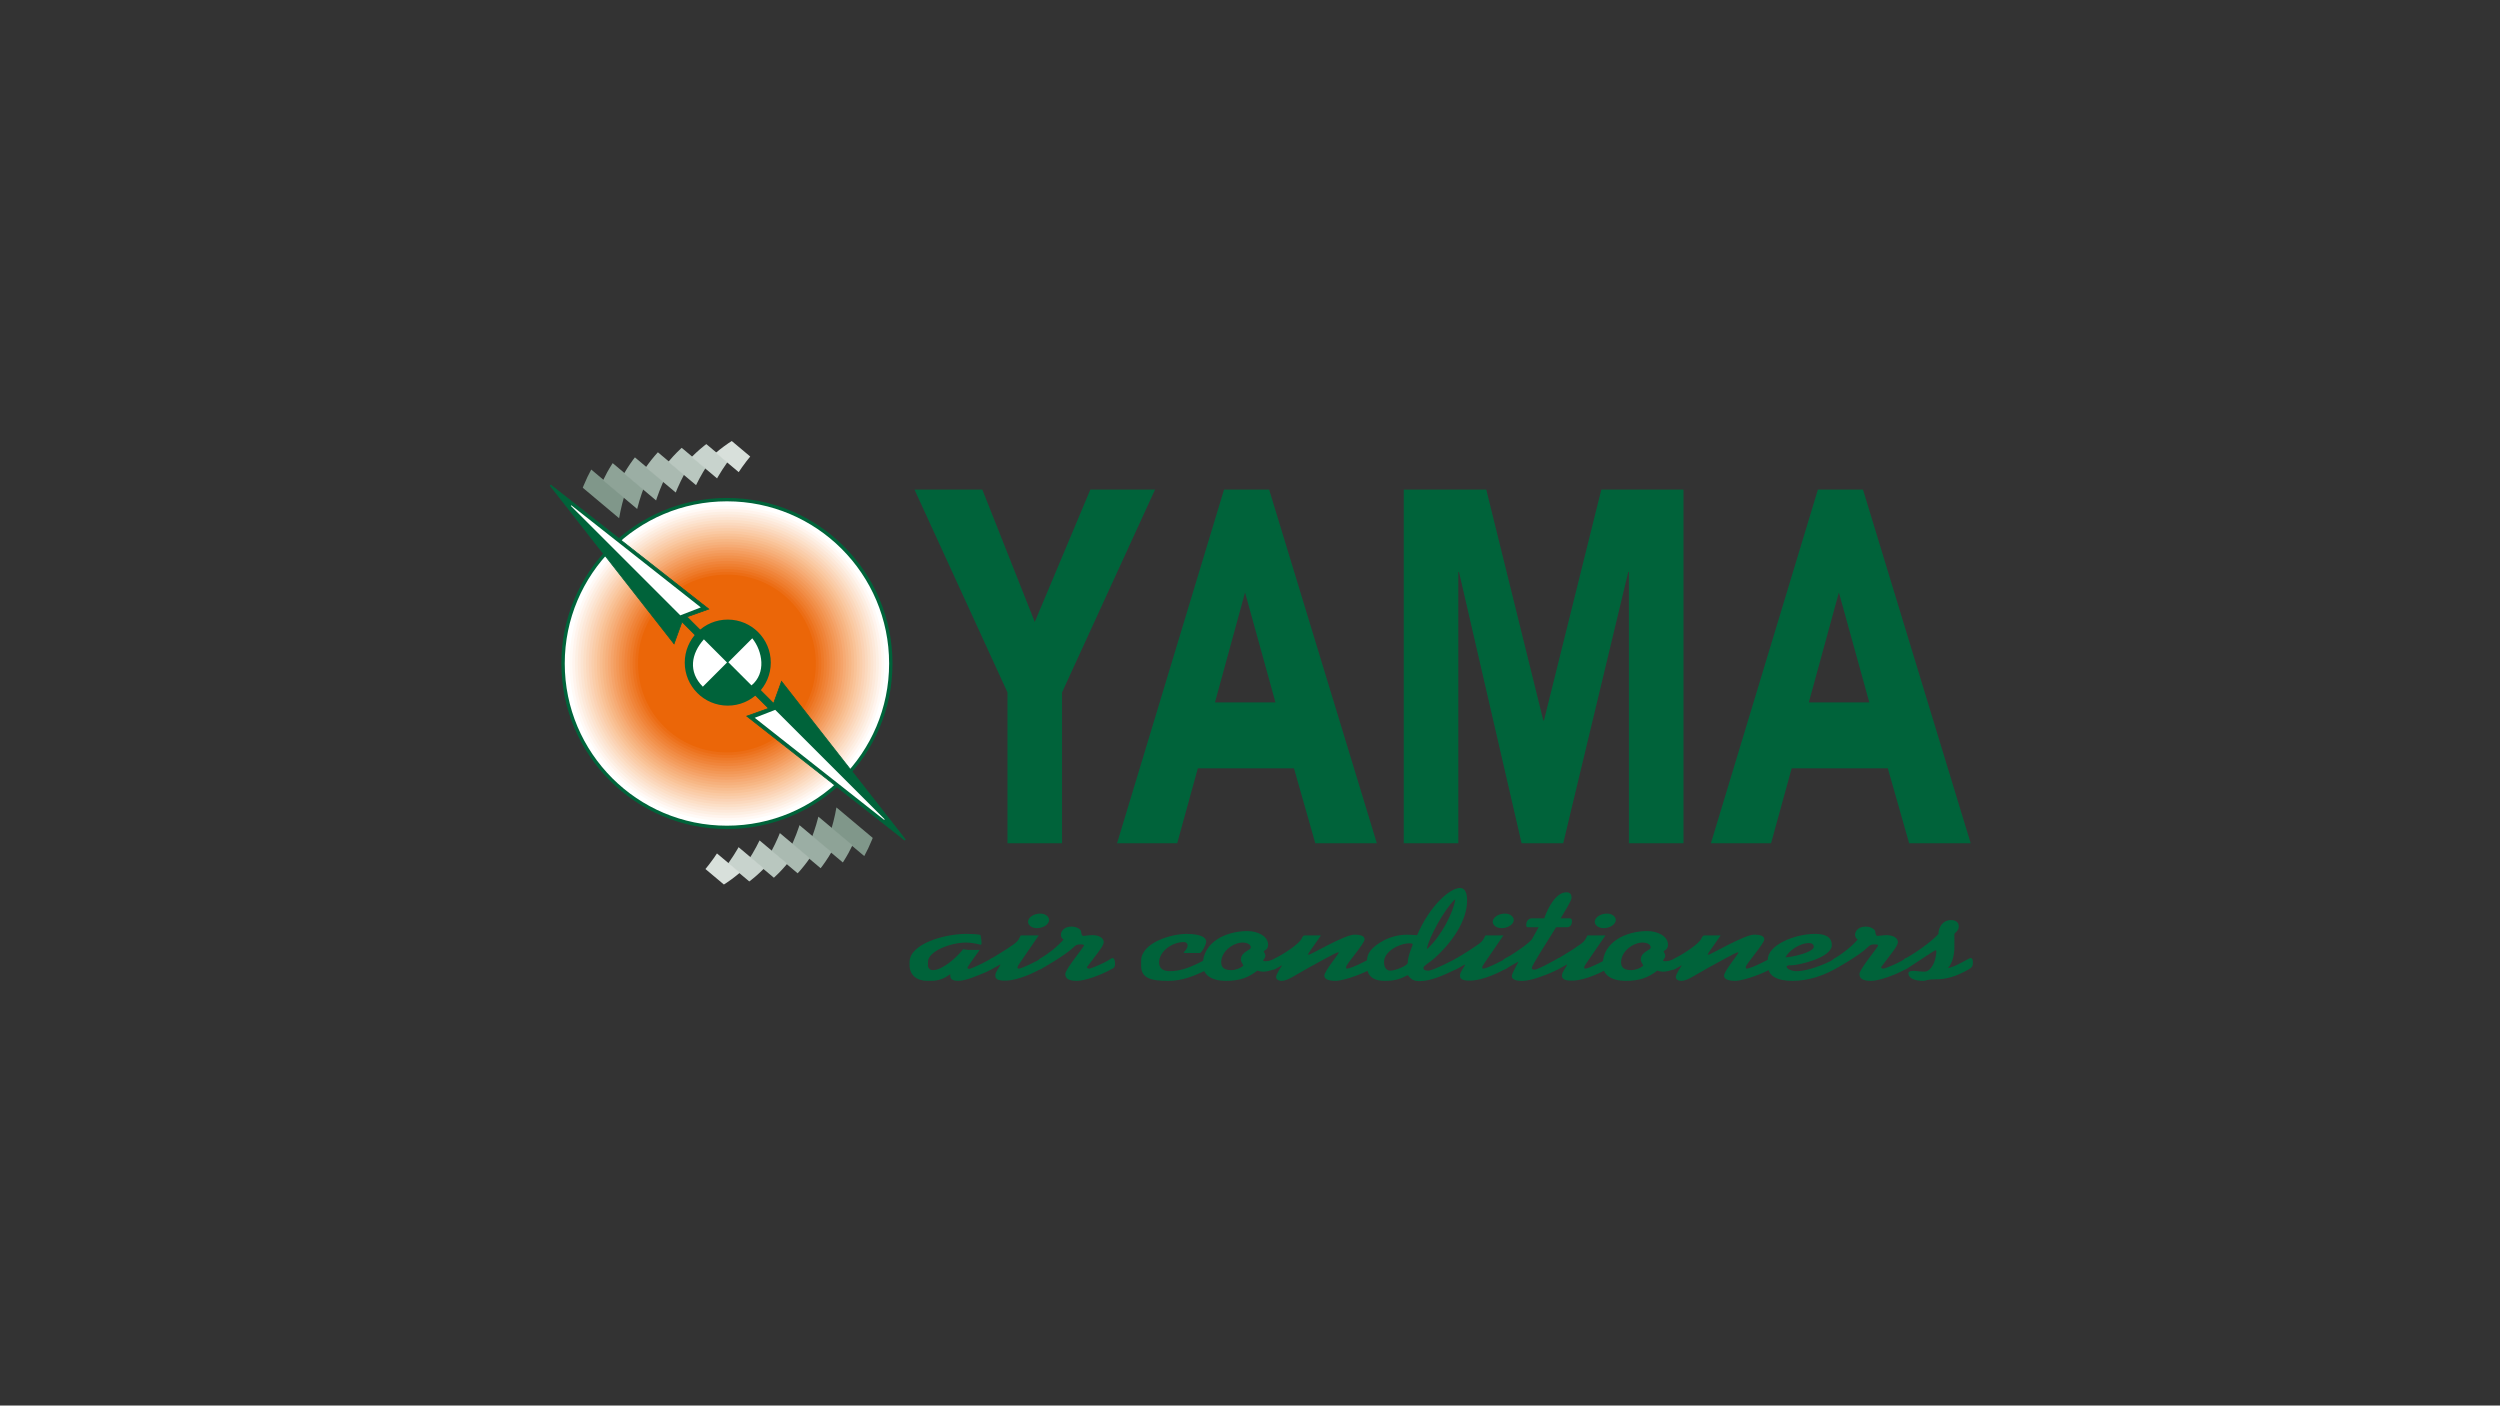 <svg xmlns="http://www.w3.org/2000/svg" xmlns:xlink="http://www.w3.org/1999/xlink" id="Livello_1" x="0px" y="0px" viewBox="0 0 1366 768" style="enable-background:new 0 0 1366 768;" xml:space="preserve"><rect x="0" y="0" width="1366" height="768" fill="#333333" stroke="none"/> <style type="text/css"> .st0{fill:#00633A;} .st1{fill-rule:evenodd;clip-rule:evenodd;fill:#00633A;} .st2{clip-path:url(#SVGID_2_);fill:#FFFFFF;} .st3{clip-path:url(#SVGID_2_);fill:#FFFAF6;} .st4{clip-path:url(#SVGID_2_);fill:#FFF4ED;} .st5{clip-path:url(#SVGID_2_);fill:#FDEFE3;} .st6{clip-path:url(#SVGID_2_);fill:#FDE9DA;} .st7{clip-path:url(#SVGID_2_);fill:#FCE4D1;} .st8{clip-path:url(#SVGID_2_);fill:#FCDFC7;} .st9{clip-path:url(#SVGID_2_);fill:#FBD9BE;} .st10{clip-path:url(#SVGID_2_);fill:#FBD3B5;} .st11{clip-path:url(#SVGID_2_);fill:#FACEAB;} .st12{clip-path:url(#SVGID_2_);fill:#FAC9A2;} .st13{clip-path:url(#SVGID_2_);fill:#F9C398;} .st14{clip-path:url(#SVGID_2_);fill:#F8BD8F;} .st15{clip-path:url(#SVGID_2_);fill:#F7B785;} .st16{clip-path:url(#SVGID_2_);fill:#F6B17D;} .st17{clip-path:url(#SVGID_2_);fill:#F6AB74;} .st18{clip-path:url(#SVGID_2_);fill:#F5A46A;} .st19{clip-path:url(#SVGID_2_);fill:#F49E60;} .st20{clip-path:url(#SVGID_2_);fill:#F39857;} .st21{clip-path:url(#SVGID_2_);fill:#F2924D;} .st22{clip-path:url(#SVGID_2_);fill:#F18C45;} .st23{clip-path:url(#SVGID_2_);fill:#F0853B;} .st24{clip-path:url(#SVGID_2_);fill:#EF8032;} .st25{clip-path:url(#SVGID_2_);fill:#EE7A29;} .st26{clip-path:url(#SVGID_2_);fill:#ED731F;} .st27{clip-path:url(#SVGID_2_);fill:#EC6D15;} .st28{clip-path:url(#SVGID_2_);fill:#EB6608;} .st29{fill:none;stroke:#00633A;stroke-width:1.842;stroke-miterlimit:3.864;} .st30{fill:#00633A;stroke:#00633A;stroke-width:0.414;stroke-miterlimit:3.864;} .st31{fill:#FFFFFF;} .st32{clip-path:url(#SVGID_4_);fill:#80978A;} .st33{clip-path:url(#SVGID_4_);fill:#8EA397;} .st34{clip-path:url(#SVGID_4_);fill:#9BAEA4;} .st35{clip-path:url(#SVGID_4_);fill:#AABAB1;} .st36{clip-path:url(#SVGID_4_);fill:#B9C7BF;} .st37{clip-path:url(#SVGID_4_);fill:#C8D3CD;} .st38{clip-path:url(#SVGID_4_);fill:#D8E0DB;} .st39{clip-path:url(#SVGID_6_);fill:#80978A;} .st40{clip-path:url(#SVGID_6_);fill:#8EA397;} .st41{clip-path:url(#SVGID_6_);fill:#9BAEA4;} .st42{clip-path:url(#SVGID_6_);fill:#AABAB1;} .st43{clip-path:url(#SVGID_6_);fill:#B9C7BF;} .st44{clip-path:url(#SVGID_6_);fill:#C8D3CD;} .st45{clip-path:url(#SVGID_6_);fill:#D8E0DB;} </style> <g> <path class="st0" d="M655.62,520.74c0.84,0,3.45-4.46,3.45-6.27c0-2.37-3.35-4.18-10.77-4.18c-8.47,0-24.79,4.81-24.79,14.78v2.65 c0,6.76,5.33,8.23,14.75,8.23c7.74,0,14.02-2.65,20.19-5.58c2.51-1.26,3.24-2.51,3.24-3.42c0-3.28-0.73-3.49-1.26-3.49 c-1.25,0-11.09,7.18-21.02,7.18c-4.5,0-6.07-1.88-6.07-4.81c0-6.07,7.22-11.09,13.39-11.09c1.57,0,2.2,0.97,2.2,1.74 c0,2.09-2.2,3.7-2.2,3.97c0,0.28,0.73,0.28,1.57,0.28H655.62L655.62,520.74z"></path> <path class="st1" d="M681.58,508.74c-11.61,0-24.37,5.93-24.37,18.41c0,5.58,4.91,8.79,12.55,8.79c7.74,0,12.24-1.74,17.26-5.58 c0.94,0.35,1.99,0.56,3.03,0.56c2.09,0,3.66-0.49,6.28-1.32c1.15-0.35,1.57-0.98,1.57-3.21c0-2.37-0.21-3-0.63-3 c-0.31,0-2.82,1.81-5.44,1.81c-0.73,0-1.36,0-1.67-0.14c0.21-0.84,1.26-1.89,1.26-2.72c0-0.84-0.63-1.95-0.94-2.58 c0.63-0.56,2.41-1.05,2.41-3.56C692.87,511.46,687.12,508.74,681.58,508.74L681.58,508.74z M672.9,530.08 c-3.45,0-5.65-1.05-5.65-4.26c0-6.34,7.01-10.81,11.61-10.81c3.45,0,4.6,1.53,4.6,2.72c0,1.53-5.44,2.23-5.44,6.69 c0,0.77,0.73,2.02,1.36,3.07C678.54,528.83,674.99,530.08,672.9,530.08L672.9,530.08z"></path> <path class="st1" d="M712.84,511.12c-0.52,0-1.05,0.42-1.46,1.39c-1.26,3.42-11.3,9.35-12.55,9.97c-2.3,1.18-3.45,1.88-3.45,3.35 c0,1.18,0,3.97,0.52,3.97c0.52,0,3.77-1.95,4.39-2.3h0.21c-0.94,1.54-3.24,4.81-3.24,6.48c0,0.91,1.05,1.95,3.03,1.95 c3.24,0,6.69-2.72,14.75-7.18c2.93-1.53,14.96-8.44,16.21-8.44c0.1,0,0.21,0.14,0.21,0.21c0,0.77-7.84,10.18-7.84,12.55 c0,2.02,2.41,2.86,6.07,2.86c5.12,0,16.73-4.67,19.77-6.69c0.42-0.28,1.25-0.98,1.25-2.93s-0.52-2.86-1.25-2.86 c-0.21,0-10.67,5.79-13.49,5.79c-0.42,0-0.52-0.35-0.52-0.7c0-1.74,10.15-12.9,10.15-15.27c0-1.6-1.57-2.58-5.54-2.58 c-5.33,0-23.74,10.95-24.89,10.95c-0.31,0-0.52-0.07-0.52-0.21c0-0.35,4.92-7.04,7.11-10.32H712.84L712.84,511.12z"></path> <path class="st1" d="M756.65,535.94c5.54,0,8.37-0.97,12.55-3.14c1.78,2.23,2.93,3.28,6.59,3.28c6.07,0,13.28-3.35,18.62-5.93 c2.41-1.19,3.03-2.72,3.03-3.83c0-0.63-0.42-2.65-1.57-2.65c-0.31,0-12.55,6.7-15.48,6.7c-1.57,0-2.62-0.35-2.62-1.6 c0-1.12,3.77-3.14,5.65-4.88c9.83-8.65,18.2-20.78,18.2-31.8c0-1.74-0.1-6.9-3.87-6.9c-5.65,0-16.74,10.04-23.43,25.8 c-1.78-0.07-3.66-0.28-5.44-0.28c-5.44,0-10.56,1.67-14.64,4.18c-7.01,4.46-7.43,7.39-7.43,12.41 C746.82,532.45,749.33,535.94,756.65,535.94L756.65,535.94z M779.66,518.3c1.15-6.07,9.31-21.13,15.27-26.85l0.21,0.14 c-0.94,6.56-7.43,19.8-15.27,26.85L779.66,518.3L779.66,518.3z M759.79,530.36c-2.82,0-3.56-2.51-3.56-4.74 c0-5.79,8.37-10.18,13.81-10.18c0.94,0,1.88,0.07,1.88,0.63c0,0.42-2.72,6.27-2.72,9.9C769.2,527.78,762.09,530.36,759.79,530.36 L759.79,530.36z"></path> <path class="st1" d="M811.64,511.12c-0.52,0.98-1.05,2.16-1.88,3.14c-1.67,2.02-11.3,7.74-14.23,9.48 c-1.05,0.63-1.15,1.25-1.15,3.21c0,1.88,0.1,2.86,0.73,2.86c0.52,0,2.93-1.6,5.23-2.79l0.21,0.14c-0.84,1.81-2.82,3.91-2.82,5.86 c0,2.02,1.57,2.79,5.23,2.79c7.95,0,17.47-5.23,20.08-6.63c0.94-0.49,1.36-1.46,1.36-3.35c0-0.91-0.21-2.37-0.94-2.37 c-0.73,0-1.47,0.77-2.41,1.25c-1.46,0.7-8.58,4.53-10.57,4.53c-0.52,0-0.63-0.35-0.63-0.63c0-0.63,0.94-1.88,1.67-3l9.94-14.5 H811.64L811.64,511.12z M822.31,499.19c-3.76,0-6.69,2.23-6.69,4.46c0,1.74,1.88,3.49,4.81,3.49c3.76,0,6.69-2.23,6.69-4.46 C827.12,500.93,825.24,499.19,822.31,499.19L822.31,499.19z"></path> <path class="st0" d="M837.05,501.77c-1.78,0-3.14,1.46-3.14,3.7c0,0.84,0.32,1.19,1.15,1.19h5.65l-3.56,6.35 c-1.15,2.02-10.04,8.23-14.12,10.32c-1.78,0.91-2.19,1.75-2.19,3.21c0,2.72,0.31,3.21,0.84,3.21c0.84,0,3.45-1.95,7.74-4.18h0.21 c-1.78,3.35-3.56,6.55-3.56,7.81c0,2.16,3.14,2.58,5.65,2.58c5.12,0,13.91-3.63,16.63-4.88c4.39-1.95,4.81-2.79,4.81-5.02 c0-1.81-0.52-2.65-1.15-2.65c-0.73,0-11.09,6.41-13.7,6.41c-0.84,0-1.36-0.28-1.36-0.91c0-1.25,6.9-12.06,13.28-22.24h5.65 c2.19,0,3.03-1.4,3.03-3.35c0-1.18-0.42-1.54-1.36-1.54h-4.81c2.09-3.55,5.96-9.62,5.96-11.3c0-1.67-0.73-2.93-2.82-2.93 c-6.07,0-10.25,9.48-11.4,12.34l-0.73,1.88H837.05L837.05,501.77z"></path> <path class="st1" d="M867.38,511.12c-0.52,0.98-1.04,2.16-1.88,3.14c-1.67,2.02-11.3,7.74-14.23,9.48 c-1.04,0.63-1.15,1.25-1.15,3.21c0,1.88,0.1,2.86,0.73,2.86c0.52,0,2.93-1.6,5.23-2.79l0.21,0.14c-0.84,1.81-2.82,3.91-2.82,5.86 c0,2.02,1.57,2.79,5.23,2.79c7.95,0,17.47-5.23,20.08-6.63c0.94-0.49,1.36-1.46,1.36-3.35c0-0.91-0.21-2.37-0.94-2.37 c-0.73,0-1.47,0.77-2.41,1.25c-1.46,0.7-8.58,4.53-10.57,4.53c-0.52,0-0.63-0.35-0.63-0.63c0-0.63,0.94-1.88,1.67-3l9.94-14.5 H867.38L867.38,511.12z M878.05,499.19c-3.77,0-6.69,2.23-6.69,4.46c0,1.74,1.88,3.49,4.81,3.49c3.76,0,6.69-2.23,6.69-4.46 C882.87,500.93,880.98,499.19,878.05,499.19L878.05,499.19z"></path> <path class="st1" d="M900.09,508.74c-11.61,0-24.37,5.93-24.37,18.41c0,5.58,4.91,8.79,12.55,8.79c7.74,0,12.24-1.74,17.26-5.58 c0.94,0.35,1.99,0.56,3.03,0.56c2.09,0,3.66-0.49,6.27-1.32c1.15-0.35,1.57-0.98,1.57-3.21c0-2.37-0.21-3-0.63-3 c-0.32,0-2.83,1.81-5.44,1.81c-0.73,0-1.36,0-1.67-0.14c0.21-0.84,1.26-1.89,1.26-2.72c0-0.84-0.63-1.95-0.94-2.58 c0.63-0.56,2.41-1.05,2.41-3.56C911.38,511.46,905.63,508.74,900.09,508.74L900.09,508.74z M891.4,530.08 c-3.45,0-5.65-1.05-5.65-4.26c0-6.34,7.01-10.81,11.61-10.81c3.45,0,4.6,1.53,4.6,2.72c0,1.53-5.44,2.23-5.44,6.69 c0,0.77,0.73,2.02,1.36,3.07C897.05,528.83,893.5,530.08,891.4,530.08L891.4,530.08z"></path> <path class="st1" d="M931.24,511.12c-0.52,0-1.04,0.42-1.46,1.39c-1.25,3.42-11.3,9.35-12.55,9.97c-2.3,1.18-3.45,1.88-3.45,3.35 c0,1.18,0,3.97,0.52,3.97c0.52,0,3.77-1.95,4.39-2.3h0.21c-0.94,1.54-3.24,4.81-3.24,6.48c0,0.91,1.04,1.95,3.03,1.95 c3.24,0,6.7-2.72,14.75-7.18c2.93-1.53,14.96-8.44,16.21-8.44c0.1,0,0.21,0.14,0.21,0.21c0,0.77-7.84,10.18-7.84,12.55 c0,2.02,2.41,2.86,6.07,2.86c5.12,0,16.73-4.67,19.77-6.69c0.42-0.28,1.26-0.98,1.26-2.93s-0.52-2.86-1.26-2.86 c-0.21,0-10.67,5.79-13.49,5.79c-0.42,0-0.52-0.35-0.52-0.7c0-1.74,10.15-12.9,10.15-15.27c0-1.6-1.57-2.58-5.54-2.58 c-5.33,0-23.74,10.95-24.89,10.95c-0.31,0-0.52-0.07-0.52-0.21c0-0.35,4.92-7.04,7.11-10.32H931.24L931.24,511.12z"></path> <path class="st1" d="M965.95,527.5c0,6.14,5.65,8.44,13.5,8.44c8.89,0,16.94-3.07,22.17-5.92c2.19-1.33,2.51-2.23,2.51-4.19 c0-0.98-0.31-2.3-1.04-2.3c-0.52,0-1.36,0.77-3.14,1.75c-2.41,1.25-11.82,5.37-18.41,5.37c-2.61,0-5.33-1.33-5.33-2.44 c0-0.63,0.84-0.77,2.61-0.77c3.66,0,22.07-4.04,22.07-11.02c0-4.74-3.97-6.14-9.21-6.14c-10.88,0-25.73,6-25.73,13.95V527.5 L965.95,527.5z M991.05,517.32c0,3-11.61,5.65-15.48,5.79c1.57-3.28,7.43-7.81,12.87-7.81 C990.22,515.3,991.05,516.14,991.05,517.32L991.05,517.32z"></path> <path class="st0" d="M1013.6,510.77c0,0.91,0.42,1.95,1.46,2.58c-3.35,3.83-7.64,7.32-13.18,10.67c-0.52,0.35-0.63,0.91-0.63,3.28 c0,1.6,0,2.44,0.73,2.44c0.63,0,14.23-7.95,18.2-11.86c1.46-1.39,1.99-1.88,4.08-1.88c1.05,0,1.99,0.14,1.99,0.56 c0,0.84-10.25,13.04-10.25,15.62c0,2.51,1.78,3.76,6.38,3.76c4.5,0,13.81-3.42,19.66-6.83c0.94-0.49,1.15-1.26,1.15-2.72 c0-2.09-0.73-2.93-1.36-2.93c-0.52,0-1.15,0.56-2.62,1.46c-2.2,1.33-8.99,4.32-10.04,4.32c-0.63,0-1.36-0.14-1.36-0.77 c0-0.07,0.31-0.42,0.73-0.98c4.71-6.34,8.47-10.6,8.47-12.69c0-2.37-2.72-3.84-6.17-3.84c-1.88,0-3.87,0.42-5.02,0.42 c-0.94,0-1.15-1.74-1.15-2.3c0-0.98-1.99-2.79-5.33-2.79C1015.79,506.3,1013.6,508.47,1013.6,510.77L1013.6,510.77z"></path> <path class="st0" d="M1057.29,524.43c-0.94,3.21-3.03,6.48-5.65,6.48c-2.51,0-4.5-0.42-6.28-0.42c-1.26,0-2.61,0.28-2.61,1.33 c0,2.65,3.34,4.11,7.95,4.11c1.15,0,1.78-0.28,2.61-0.49c0.94-0.21,2.2-0.35,4.5-0.35c5.75,0,10.88-1.53,17.57-5.23 c2.3-1.26,2.61-2.09,2.61-4.11c0-1.6-0.52-2.3-1.25-2.3c-0.94,0-8.89,5.3-12.45,5.44c2.62-2.37,3.45-7.74,3.56-10.04 c0.1-3.49,0-7.32,0-8.23c0-1.19,2.41-1.6,2.41-4.46c0-1.74-1.15-3.42-4.18-3.42c-5.02,0-7.01,4.6-6.9,7.6 c-4.39,4.6-12.34,10.25-18.62,13.67c-0.31,0.21-0.42,2.16-0.42,3.14c0,1.95,0.11,2.58,0.63,2.58c1.26,0,15.8-10.53,16.95-10.53 c0.21,0,0.31,0.35,0.31,0.91C1058.02,521.23,1057.6,523.32,1057.29,524.43L1057.29,524.43z"></path> <path class="st1" d="M529.52,519.06c-0.84,0-2.62-0.28-3.24-0.42c-3.45,4.4-11.19,11.44-16.53,11.44c-1.67,0-2.72-1.19-2.72-2.44 v-2.02c0-5.86,12.34-10.6,20.71-10.6c4.29,0,7.95,1.18,7.95,1.18c0.31,0,0.63-0.21,0.63-0.63c0-1.46-0.31-3.84-0.63-4.74 c-1.57-0.42-5.12-0.56-7.64-0.56c-12.03,0-31.07,5.44-31.07,15.41v1.6c0,5.51,3.98,8.64,9.62,8.64h1.99 c4.81,0,7.53-1.46,10.67-3.63c-0.21,2.3,0.52,3.63,4.29,3.63c4.19,0,10.15-2.72,14.33-4.39c4.81-2.02,5.65-3.35,5.65-4.67 c0-2.02-0.21-3.35-1.15-3.35c-0.63,0-1.46,0.63-2.3,1.12c-2.62,1.46-9.31,4.74-10.46,4.74c-0.63,0-1.04-0.28-1.04-0.56 c0-0.42,3.87-5.93,6.69-9.76H529.52L529.52,519.06z"></path> <path class="st1" d="M557.74,511.12c-0.52,0.98-1.05,2.16-1.88,3.14c-1.68,2.02-11.3,7.74-14.23,9.48 c-1.05,0.63-1.15,1.25-1.15,3.21c0,1.88,0.11,2.86,0.73,2.86c0.52,0,2.93-1.6,5.23-2.79l0.21,0.14c-0.84,1.81-2.82,3.91-2.82,5.86 c0,2.02,1.57,2.79,5.23,2.79c7.95,0,17.47-5.23,20.08-6.63c0.94-0.49,1.36-1.46,1.36-3.35c0-0.91-0.21-2.37-0.94-2.37 c-0.73,0-1.47,0.77-2.41,1.25c-1.47,0.7-8.58,4.53-10.57,4.53c-0.52,0-0.63-0.35-0.63-0.63c0-0.63,0.94-1.88,1.67-3l9.94-14.5 H557.74L557.74,511.12z M568.41,499.19c-3.76,0-6.69,2.23-6.69,4.46c0,1.74,1.88,3.49,4.81,3.49c3.76,0,6.69-2.23,6.69-4.46 C573.22,500.93,571.34,499.19,568.41,499.19L568.41,499.19z"></path> <path class="st0" d="M579.67,510.77c0,0.91,0.42,1.95,1.46,2.58c-3.35,3.83-7.63,7.32-13.18,10.67c-0.52,0.35-0.63,0.91-0.63,3.28 c0,1.6,0,2.44,0.73,2.44c0.63,0,14.22-7.95,18.2-11.86c1.47-1.39,1.99-1.88,4.08-1.88c1.05,0,1.99,0.14,1.99,0.56 c0,0.84-10.25,13.04-10.25,15.62c0,2.51,1.78,3.76,6.38,3.76c4.5,0,13.81-3.42,19.66-6.83c0.94-0.49,1.15-1.26,1.15-2.72 c0-2.09-0.73-2.93-1.36-2.93c-0.52,0-1.15,0.56-2.62,1.46c-2.2,1.33-9,4.32-10.04,4.32c-0.63,0-1.36-0.14-1.36-0.77 c0-0.07,0.31-0.42,0.73-0.98c4.71-6.34,8.47-10.6,8.47-12.69c0-2.37-2.72-3.84-6.17-3.84c-1.88,0-3.87,0.42-5.02,0.42 c-0.94,0-1.15-1.74-1.15-2.3c0-0.98-1.99-2.79-5.33-2.79C581.86,506.3,579.67,508.47,579.67,510.77L579.67,510.77z"></path> <g> <defs> <path id="SVGID_1_" d="M307.66,362.54c0-49.45,40.09-89.54,89.54-89.54c49.45,0,89.54,40.09,89.54,89.54 c0,49.45-40.09,89.54-89.54,89.54C347.75,452.08,307.66,411.99,307.66,362.54L307.66,362.54z"></path> </defs> <clipPath id="SVGID_2_"> <use xlink:href="#SVGID_1_" style="overflow:visible;"></use> </clipPath> <path class="st2" d="M529.19,362.54c0,73.33-58.67,131.99-131.99,131.99c-73.33,0-131.99-58.66-131.99-131.99 c0-73.33,58.66-131.99,131.99-131.99C470.53,230.55,529.19,289.21,529.19,362.54L529.19,362.54z"></path> <path class="st2" d="M527.53,362.54c0,72.41-57.93,130.33-130.33,130.33c-72.41,0-130.33-57.92-130.33-130.33 c0-72.41,57.92-130.33,130.33-130.33C469.61,232.21,527.53,290.13,527.53,362.54L527.53,362.54z"></path> <path class="st2" d="M525.87,362.54c0,71.49-57.19,128.67-128.67,128.67c-71.49,0-128.67-57.19-128.67-128.67 c0-71.48,57.19-128.67,128.67-128.67C468.68,233.87,525.87,291.06,525.87,362.54L525.87,362.54z"></path> <path class="st2" d="M524.21,362.54c0,70.57-56.45,127.01-127.01,127.01c-70.57,0-127.01-56.45-127.01-127.01 c0-70.56,56.45-127.01,127.01-127.01C467.76,235.53,524.21,291.98,524.21,362.54L524.21,362.54z"></path> <path class="st2" d="M522.55,362.54c0,69.64-55.71,125.35-125.35,125.35c-69.64,0-125.35-55.71-125.35-125.35 c0-69.64,55.71-125.35,125.35-125.35C466.84,237.19,522.55,292.9,522.55,362.54L522.55,362.54z"></path> <path class="st2" d="M520.9,362.54c0,68.72-54.98,123.69-123.69,123.69c-68.72,0-123.69-54.97-123.69-123.69 c0-68.72,54.97-123.69,123.69-123.69C465.92,238.84,520.9,293.82,520.9,362.54L520.9,362.54z"></path> <path class="st2" d="M519.24,362.54c0,67.8-54.24,122.03-122.03,122.03c-67.8,0-122.03-54.24-122.03-122.03 c0-67.8,54.24-122.03,122.03-122.03C465,240.51,519.24,294.74,519.24,362.54L519.24,362.54z"></path> <path class="st2" d="M517.58,362.54c0,66.88-53.5,120.38-120.38,120.38c-66.88,0-120.38-53.5-120.38-120.38 c0-66.87,53.5-120.37,120.38-120.37C464.07,242.16,517.58,295.67,517.58,362.54L517.58,362.54z"></path> <path class="st2" d="M515.92,362.54c0,65.96-52.76,118.72-118.72,118.72c-65.95,0-118.71-52.76-118.71-118.72 c0-65.95,52.76-118.71,118.71-118.71C463.15,243.82,515.92,296.59,515.92,362.54L515.92,362.54z"></path> <path class="st2" d="M514.26,362.54c0,65.03-52.03,117.06-117.05,117.06c-65.03,0-117.05-52.02-117.05-117.06 c0-65.03,52.02-117.05,117.05-117.05C462.23,245.48,514.26,297.51,514.26,362.54L514.26,362.54z"></path> <path class="st2" d="M512.6,362.54c0,64.11-51.29,115.4-115.4,115.4c-64.11,0-115.4-51.29-115.4-115.4 c0-64.11,51.28-115.4,115.4-115.4C461.31,247.14,512.6,298.43,512.6,362.54L512.6,362.54z"></path> <path class="st2" d="M510.94,362.54c0,63.19-50.55,113.74-113.74,113.74c-63.19,0-113.74-50.55-113.74-113.74 c0-63.18,50.55-113.74,113.74-113.74C460.39,248.8,510.94,299.35,510.94,362.54L510.94,362.54z"></path> <path class="st2" d="M509.28,362.54c0,62.27-49.81,112.08-112.08,112.08c-62.27,0-112.08-49.81-112.08-112.08 c0-62.26,49.81-112.08,112.08-112.08C459.46,250.46,509.28,300.28,509.28,362.54L509.28,362.54z"></path> <path class="st2" d="M507.62,362.54c0,61.34-49.08,110.42-110.42,110.42c-61.34,0-110.42-49.07-110.42-110.42 c0-61.34,49.07-110.42,110.42-110.42C458.54,252.12,507.62,301.2,507.62,362.54L507.62,362.54z"></path> <path class="st2" d="M505.96,362.54c0,60.42-48.34,108.76-108.76,108.76c-60.42,0-108.76-48.33-108.76-108.76 c0-60.42,48.33-108.76,108.76-108.76C457.62,253.78,505.96,302.12,505.96,362.54L505.96,362.54z"></path> <path class="st2" d="M504.3,362.54c0,59.5-47.6,107.1-107.1,107.1c-59.5,0-107.1-47.6-107.1-107.1c0-59.5,47.6-107.1,107.1-107.1 C456.7,255.44,504.3,303.04,504.3,362.54L504.3,362.54z"></path> <path class="st2" d="M502.64,362.54c0,58.58-46.86,105.44-105.44,105.44c-58.58,0-105.44-46.86-105.44-105.44 c0-58.57,46.86-105.44,105.44-105.44C455.78,257.1,502.64,303.96,502.64,362.54L502.64,362.54z"></path> <path class="st2" d="M500.98,362.54c0,57.66-46.12,103.78-103.78,103.78c-57.66,0-103.78-46.12-103.78-103.78 c0-57.65,46.12-103.78,103.78-103.78C454.85,258.76,500.98,304.89,500.98,362.54L500.98,362.54z"></path> <path class="st2" d="M499.32,362.54c0,56.73-45.39,102.12-102.12,102.12c-56.73,0-102.12-45.38-102.12-102.12 c0-56.73,45.38-102.12,102.12-102.12C453.93,260.42,499.32,305.81,499.32,362.54L499.32,362.54z"></path> <path class="st2" d="M497.66,362.54c0,55.81-44.65,100.46-100.46,100.46c-55.81,0-100.46-44.65-100.46-100.46 c0-55.81,44.65-100.46,100.46-100.46C453.01,262.08,497.66,306.73,497.66,362.54L497.66,362.54z"></path> <path class="st2" d="M496,362.54c0,54.89-43.91,98.8-98.8,98.8c-54.89,0-98.8-43.91-98.8-98.8c0-54.89,43.91-98.8,98.8-98.8 C452.09,263.74,496,307.65,496,362.54L496,362.54z"></path> <path class="st2" d="M494.34,362.54c0,53.97-43.17,97.14-97.14,97.14c-53.97,0-97.14-43.17-97.14-97.14 c0-53.96,43.17-97.14,97.14-97.14C451.16,265.4,494.34,308.58,494.34,362.54L494.34,362.54z"></path> <path class="st2" d="M492.68,362.54c0,53.05-42.44,95.48-95.48,95.48c-53.05,0-95.48-42.43-95.48-95.48 c0-53.04,42.43-95.48,95.48-95.48C450.24,267.06,492.68,309.5,492.68,362.54L492.68,362.54z"></path> <path class="st2" d="M491.02,362.54c0,52.12-41.7,93.82-93.82,93.82c-52.12,0-93.82-41.7-93.82-93.82 c0-52.12,41.7-93.82,93.82-93.82C449.32,268.72,491.02,310.42,491.02,362.54L491.02,362.54z"></path> <path class="st2" d="M489.36,362.54c0,51.2-40.96,92.16-92.16,92.16c-51.2,0-92.16-40.96-92.16-92.16 c0-51.2,40.96-92.16,92.16-92.16C448.4,270.38,489.36,311.34,489.36,362.54L489.36,362.54z"></path> <path class="st2" d="M487.7,362.54c0,50.28-40.22,90.5-90.5,90.5c-50.28,0-90.5-40.22-90.5-90.5c0-50.28,40.22-90.5,90.5-90.5 C447.48,272.04,487.7,312.26,487.7,362.54L487.7,362.54z"></path> <path class="st2" d="M486.04,362.54c0,49.36-39.49,88.84-88.84,88.84c-49.36,0-88.84-39.48-88.84-88.84 c0-49.35,39.48-88.84,88.84-88.84C446.55,273.7,486.04,313.19,486.04,362.54L486.04,362.54z"></path> <path class="st2" d="M484.7,362.54c0,48.61-38.89,87.5-87.5,87.5c-48.61,0-87.5-38.89-87.5-87.5c0-48.61,38.89-87.5,87.5-87.5 C445.81,275.04,484.7,313.93,484.7,362.54L484.7,362.54z"></path> <path class="st3" d="M483.2,362.54c0,47.78-38.22,86-86,86c-47.78,0-86-38.22-86-86c0-47.78,38.22-86,86-86 C444.98,276.54,483.2,314.76,483.2,362.54L483.2,362.54z"></path> <path class="st4" d="M481.7,362.54c0,46.95-37.56,84.5-84.5,84.5c-46.95,0-84.5-37.56-84.5-84.5c0-46.94,37.56-84.5,84.5-84.5 C444.15,278.04,481.7,315.59,481.7,362.54L481.7,362.54z"></path> <path class="st5" d="M480.21,362.54c0,46.12-36.89,83.01-83.01,83.01c-46.12,0-83.01-36.89-83.01-83.01 c0-46.11,36.89-83.01,83.01-83.01C443.31,279.53,480.21,316.43,480.21,362.54L480.21,362.54z"></path> <path class="st6" d="M478.71,362.54c0,45.29-36.23,81.51-81.51,81.51c-45.29,0-81.51-36.23-81.51-81.51 c0-45.28,36.23-81.51,81.51-81.51C442.48,281.03,478.71,317.26,478.71,362.54L478.71,362.54z"></path> <path class="st7" d="M477.22,362.54c0,44.45-35.56,80.01-80.01,80.01c-44.45,0-80.01-35.56-80.01-80.01 c0-44.45,35.56-80.01,80.01-80.01C441.65,282.53,477.22,318.09,477.22,362.54L477.22,362.54z"></path> <path class="st8" d="M475.72,362.54c0,43.62-34.9,78.52-78.52,78.52c-43.62,0-78.52-34.9-78.52-78.52 c0-43.62,34.9-78.52,78.52-78.52C440.82,284.02,475.72,318.92,475.72,362.54L475.72,362.54z"></path> <path class="st9" d="M474.22,362.54c0,42.79-34.23,77.02-77.02,77.02c-42.79,0-77.02-34.23-77.02-77.02 c0-42.79,34.23-77.02,77.02-77.02C439.99,285.52,474.22,319.75,474.22,362.54L474.22,362.54z"></path> <path class="st10" d="M472.73,362.54c0,41.96-33.57,75.52-75.52,75.52c-41.96,0-75.52-33.57-75.52-75.52 c0-41.96,33.57-75.52,75.52-75.52C439.16,287.01,472.73,320.58,472.73,362.54L472.73,362.54z"></path> <path class="st11" d="M471.23,362.54c0,41.13-32.9,74.03-74.03,74.03c-41.13,0-74.03-32.9-74.03-74.03 c0-41.13,32.9-74.03,74.03-74.03C438.33,288.51,471.23,321.41,471.23,362.54L471.23,362.54z"></path> <path class="st12" d="M469.73,362.54c0,40.3-32.24,72.53-72.53,72.53c-40.3,0-72.53-32.24-72.53-72.53 c0-40.29,32.24-72.53,72.53-72.53C437.5,290.01,469.73,322.25,469.73,362.54L469.73,362.54z"></path> <path class="st13" d="M468.24,362.54c0,39.47-31.57,71.04-71.04,71.04c-39.47,0-71.04-31.57-71.04-71.04 c0-39.46,31.57-71.04,71.04-71.04C436.66,291.5,468.24,323.08,468.24,362.54L468.24,362.54z"></path> <path class="st14" d="M466.74,362.54c0,38.63-30.91,69.54-69.54,69.54c-38.63,0-69.54-30.91-69.54-69.54 c0-38.63,30.9-69.54,69.54-69.54C435.83,293,466.74,323.91,466.74,362.54L466.74,362.54z"></path> <path class="st15" d="M465.24,362.54c0,37.8-30.24,68.04-68.04,68.04c-37.8,0-68.04-30.24-68.04-68.04 c0-37.8,30.24-68.04,68.04-68.04C435,294.5,465.24,324.74,465.24,362.54L465.24,362.54z"></path> <path class="st16" d="M463.75,362.54c0,36.97-29.58,66.55-66.55,66.55c-36.97,0-66.55-29.57-66.55-66.55 c0-36.97,29.57-66.55,66.55-66.55C434.17,295.99,463.75,325.57,463.75,362.54L463.75,362.54z"></path> <path class="st17" d="M462.25,362.54c0,36.14-28.91,65.05-65.05,65.05c-36.14,0-65.05-28.91-65.05-65.05 c0-36.14,28.91-65.05,65.05-65.05C433.34,297.49,462.25,326.4,462.25,362.54L462.25,362.54z"></path> <path class="st18" d="M460.75,362.54c0,35.31-28.25,63.55-63.55,63.55c-35.31,0-63.55-28.24-63.55-63.55 c0-35.31,28.24-63.55,63.55-63.55C432.51,298.99,460.75,327.23,460.75,362.54L460.75,362.54z"></path> <path class="st19" d="M459.26,362.54c0,34.48-27.58,62.06-62.06,62.06c-34.48,0-62.06-27.58-62.06-62.06 c0-34.47,27.58-62.06,62.06-62.06C431.68,300.48,459.26,328.06,459.26,362.54L459.26,362.54z"></path> <path class="st20" d="M457.76,362.54c0,33.65-26.92,60.56-60.56,60.56c-33.65,0-60.56-26.91-60.56-60.56 c0-33.64,26.91-60.56,60.56-60.56C430.84,301.98,457.76,328.9,457.76,362.54L457.76,362.54z"></path> <path class="st21" d="M456.26,362.54c0,32.81-26.25,59.06-59.06,59.06c-32.81,0-59.06-26.25-59.06-59.06 c0-32.81,26.25-59.06,59.06-59.06C430.01,303.48,456.26,329.73,456.26,362.54L456.26,362.54z"></path> <path class="st22" d="M454.77,362.54c0,31.98-25.59,57.57-57.57,57.57c-31.98,0-57.57-25.58-57.57-57.57 c0-31.98,25.58-57.57,57.57-57.57C429.18,304.97,454.77,330.56,454.77,362.54L454.77,362.54z"></path> <path class="st23" d="M453.27,362.54c0,31.15-24.92,56.07-56.07,56.07c-31.15,0-56.07-24.92-56.07-56.07 c0-31.15,24.92-56.07,56.07-56.07C428.35,306.47,453.27,331.39,453.27,362.54L453.27,362.54z"></path> <path class="st24" d="M451.78,362.54c0,30.32-24.26,54.57-54.57,54.57c-30.32,0-54.57-24.25-54.57-54.57 c0-30.32,24.25-54.57,54.57-54.57C427.52,307.97,451.78,332.22,451.78,362.54L451.78,362.54z"></path> <path class="st25" d="M450.28,362.54c0,29.49-23.59,53.08-53.08,53.08c-29.49,0-53.08-23.59-53.08-53.08 c0-29.49,23.59-53.08,53.08-53.08C426.69,309.46,450.28,333.05,450.28,362.54L450.28,362.54z"></path> <path class="st26" d="M448.78,362.54c0,28.66-22.93,51.58-51.58,51.58c-28.66,0-51.58-22.92-51.58-51.58 c0-28.66,22.92-51.58,51.58-51.58C425.86,310.96,448.78,333.88,448.78,362.54L448.78,362.54z"></path> <path class="st27" d="M447.29,362.54c0,27.83-22.26,50.09-50.09,50.09c-27.83,0-50.09-22.26-50.09-50.09 c0-27.82,22.26-50.09,50.09-50.09C425.03,312.45,447.29,334.71,447.29,362.54L447.29,362.54z"></path> <path class="st28" d="M445.79,362.54c0,26.99-21.6,48.59-48.59,48.59c-26.99,0-48.59-21.59-48.59-48.59 c0-26.99,21.59-48.59,48.59-48.59C424.19,313.95,445.79,335.55,445.79,362.54L445.79,362.54z"></path> <path class="st28" d="M444.45,362.54c0,26.25-21,47.25-47.25,47.25c-26.25,0-47.25-21-47.25-47.25c0-26.25,21-47.25,47.25-47.25 C423.45,315.29,444.45,336.29,444.45,362.54L444.45,362.54z"></path> <path class="st28" d="M442.84,362.54c0,25.35-20.28,45.64-45.64,45.64c-25.35,0-45.64-20.28-45.64-45.64 c0-25.35,20.28-45.64,45.64-45.64C422.55,316.9,442.84,337.19,442.84,362.54L442.84,362.54z"></path> <path class="st28" d="M441.23,362.54c0,24.46-19.57,44.02-44.02,44.02c-24.46,0-44.02-19.57-44.02-44.02 c0-24.46,19.57-44.02,44.02-44.02C421.66,318.51,441.23,338.08,441.23,362.54L441.23,362.54z"></path> <path class="st28" d="M439.61,362.54c0,23.56-18.85,42.41-42.41,42.41c-23.56,0-42.41-18.85-42.41-42.41 c0-23.56,18.85-42.41,42.41-42.41C420.76,320.13,439.61,338.98,439.61,362.54L439.61,362.54z"></path> <path class="st28" d="M438,362.54c0,22.67-18.14,40.8-40.8,40.8c-22.67,0-40.8-18.13-40.8-40.8c0-22.67,18.13-40.8,40.8-40.8 C419.87,321.74,438,339.87,438,362.54L438,362.54z"></path> <path class="st28" d="M436.39,362.54c0,21.78-17.42,39.19-39.19,39.19c-21.77,0-39.19-17.42-39.19-39.19 c0-21.77,17.42-39.19,39.19-39.19C418.97,323.35,436.39,340.77,436.39,362.54L436.39,362.54z"></path> <path class="st28" d="M434.78,362.54c0,20.88-16.7,37.58-37.58,37.58c-20.88,0-37.58-16.7-37.58-37.58 c0-20.88,16.7-37.58,37.58-37.58C418.08,324.96,434.78,341.66,434.78,362.54L434.78,362.54z"></path> <path class="st28" d="M433.17,362.54c0,19.99-15.99,35.97-35.97,35.97c-19.99,0-35.97-15.99-35.97-35.97 c0-19.98,15.99-35.97,35.97-35.97C417.19,326.57,433.17,342.56,433.17,362.54L433.17,362.54z"></path> <path class="st28" d="M431.56,362.54c0,19.09-15.27,34.36-34.36,34.36c-19.09,0-34.36-15.27-34.36-34.36 c0-19.09,15.27-34.36,34.36-34.36C416.29,328.18,431.56,343.45,431.56,362.54L431.56,362.54z"></path> <path class="st28" d="M429.95,362.54c0,18.2-14.56,32.75-32.75,32.75c-18.2,0-32.75-14.56-32.75-32.75 c0-18.19,14.56-32.75,32.75-32.75C415.4,329.79,429.95,344.34,429.95,362.54L429.95,362.54z"></path> <path class="st28" d="M428.34,362.54c0,17.3-13.84,31.14-31.14,31.14c-17.3,0-31.14-13.84-31.14-31.14 c0-17.3,13.84-31.14,31.14-31.14C414.5,331.4,428.34,345.24,428.34,362.54L428.34,362.54z"></path> <path class="st28" d="M426.73,362.54c0,16.41-13.12,29.53-29.53,29.53c-16.41,0-29.53-13.12-29.53-29.53 c0-16.41,13.12-29.53,29.53-29.53C413.61,333.01,426.73,346.13,426.73,362.54L426.73,362.54z"></path> <path class="st28" d="M425.12,362.54c0,15.51-12.41,27.92-27.92,27.92c-15.51,0-27.92-12.41-27.92-27.92 c0-15.51,12.41-27.92,27.92-27.92C412.71,334.62,425.12,347.03,425.12,362.54L425.12,362.54z"></path> <path class="st28" d="M423.51,362.54c0,14.62-11.69,26.31-26.31,26.31c-14.62,0-26.31-11.69-26.31-26.31 c0-14.62,11.69-26.31,26.31-26.31C411.82,336.23,423.51,347.92,423.51,362.54L423.51,362.54z"></path> <path class="st28" d="M421.9,362.54c0,13.72-10.98,24.7-24.7,24.7c-13.72,0-24.7-10.98-24.7-24.7c0-13.72,10.98-24.7,24.7-24.7 C410.92,337.84,421.9,348.82,421.9,362.54L421.9,362.54z"></path> <path class="st28" d="M420.29,362.54c0,12.83-10.26,23.09-23.09,23.09c-12.83,0-23.09-10.26-23.09-23.09 c0-12.83,10.26-23.09,23.09-23.09C410.03,339.45,420.29,349.71,420.29,362.54L420.29,362.54z"></path> <path class="st28" d="M418.68,362.54c0,11.93-9.55,21.48-21.48,21.48c-11.93,0-21.48-9.55-21.48-21.48 c0-11.93,9.55-21.48,21.48-21.48C409.13,341.06,418.68,350.61,418.68,362.54L418.68,362.54z"></path> <path class="st28" d="M417.07,362.54c0,11.04-8.83,19.87-19.87,19.87c-11.04,0-19.87-8.83-19.87-19.87 c0-11.04,8.83-19.87,19.87-19.87C408.24,342.67,417.07,351.5,417.07,362.54L417.07,362.54z"></path> <path class="st28" d="M415.46,362.54c0,10.14-8.11,18.26-18.26,18.26c-10.14,0-18.26-8.11-18.26-18.26 c0-10.14,8.11-18.26,18.26-18.26C407.34,344.28,415.46,352.4,415.46,362.54L415.46,362.54z"></path> <path class="st28" d="M413.85,362.54c0,9.25-7.4,16.65-16.65,16.65c-9.25,0-16.65-7.4-16.65-16.65c0-9.25,7.4-16.65,16.65-16.65 C406.45,345.89,413.85,353.29,413.85,362.54L413.85,362.54z"></path> <path class="st28" d="M412.24,362.54c0,8.35-6.68,15.04-15.04,15.04c-8.35,0-15.04-6.68-15.04-15.04 c0-8.35,6.68-15.04,15.04-15.04C405.55,347.5,412.24,354.19,412.24,362.54L412.24,362.54z"></path> <path class="st28" d="M410.63,362.54c0,7.46-5.97,13.43-13.43,13.43c-7.46,0-13.42-5.97-13.42-13.43 c0-7.46,5.97-13.42,13.42-13.42C404.66,349.11,410.63,355.08,410.63,362.54L410.63,362.54z"></path> <path class="st28" d="M409.02,362.54c0,6.56-5.25,11.82-11.82,11.82c-6.56,0-11.82-5.25-11.82-11.82 c0-6.56,5.25-11.82,11.82-11.82C403.76,350.72,409.02,355.98,409.02,362.54L409.02,362.54z"></path> <path class="st28" d="M407.4,362.54c0,5.67-4.54,10.2-10.2,10.2c-5.67,0-10.2-4.54-10.2-10.2c0-5.67,4.54-10.2,10.2-10.2 C402.87,352.34,407.4,356.87,407.4,362.54L407.4,362.54z"></path> <path class="st28" d="M405.79,362.54c0,4.77-3.82,8.59-8.59,8.59c-4.77,0-8.59-3.82-8.59-8.59c0-4.77,3.82-8.59,8.59-8.59 C401.98,353.94,405.79,357.77,405.79,362.54L405.79,362.54z"></path> <path class="st28" d="M404.18,362.54c0,3.88-3.1,6.98-6.98,6.98c-3.88,0-6.98-3.1-6.98-6.98c0-3.88,3.1-6.98,6.98-6.98 C401.08,355.56,404.18,358.66,404.18,362.54L404.18,362.54z"></path> <path class="st28" d="M402.57,362.54c0,2.99-2.39,5.37-5.37,5.37s-5.37-2.39-5.37-5.37c0-2.98,2.39-5.37,5.37-5.37 S402.57,359.55,402.57,362.54L402.57,362.54z"></path> </g> <path class="st29" d="M307.66,362.54c0-49.45,40.09-89.54,89.54-89.54c49.45,0,89.54,40.09,89.54,89.54 c0,49.45-40.09,89.54-89.54,89.54C347.75,452.08,307.66,411.99,307.66,362.54L307.66,362.54z"></path> <polygon class="st0" points="550.49,460.76 580.3,460.76 580.3,378.33 631.12,267.51 595.77,267.51 565.4,339.84 536.74,267.51 499.67,267.51 550.49,378.33 550.49,460.76 "></polygon> <path class="st1" d="M610.36,460.76h32.86l11.27-40.94h52.54l11.65,40.94h33.63l-58.85-193.24h-24.65L610.36,460.76L610.36,460.76z M696.91,383.78h-33.05l16.43-60.05L696.91,383.78L696.91,383.78z"></path> <polygon class="st0" points="767.01,460.76 796.82,460.76 796.82,312.55 797.2,312.55 831.4,460.76 854.14,460.76 889.67,312.55 890.05,312.55 890.05,460.76 919.86,460.76 919.86,267.51 874.96,267.51 843.63,393.61 843.25,393.61 812.1,267.51 767.01,267.51 767.01,460.76 "></polygon> <path class="st1" d="M934.84,460.76h32.86l11.27-40.94h52.54l11.65,40.94h33.63l-58.85-193.24H993.3L934.84,460.76L934.84,460.76z M1021.39,383.78h-33.05l16.43-60.05L1021.39,383.78L1021.39,383.78z"></path> <polygon class="st30" points="406.77,373.92 419.95,387.05 408.03,391.3 494.3,458.99 494.61,458.68 427.02,372.31 422.68,384.33 409.54,371.19 406.77,373.92 "></polygon> <polygon class="st31" points="483.39,447.67 483.09,447.97 412.37,392.21 423.58,387.86 483.39,447.67 "></polygon> <path class="st30" d="M408.57,371.79c5.66-6.26,4.87-15.46-0.28-20.61c-5.15-5.15-14.85-6.37-19.8-1.01l-13.13-13.13l11.92-4.24 l-86.27-67.69l-0.3,0.3l67.59,86.38l4.34-12.02l13.13,13.13c-5.15,5.15-4.24,14.75,0.91,19.9c5.15,5.15,14.75,6.06,20.71,0.1 L408.57,371.79L408.57,371.79z"></path> <polygon class="st31" points="311.9,276.42 312.2,276.12 382.92,331.89 371.71,336.23 311.9,276.42 "></polygon> <g> <defs> <path id="SVGID_3_" d="M336.48,280.99c17.02-12.87,38.19-20.5,61.17-20.5c10.98,0,21.54,1.74,31.44,4.96 c-7.98-4.54-22.39-14.84-31.46-17.79c-32.58-10.59-59.88,2.36-82.34,15.59L336.48,280.99L336.48,280.99z"></path> </defs> <clipPath id="SVGID_4_"> <use xlink:href="#SVGID_3_" style="overflow:visible;"></use> </clipPath> <rect x="346.58" y="242.77" transform="matrix(0.643 -0.766 0.766 0.643 -94.648 372.297)" class="st32" width="10.58" height="89.73"></rect> <rect x="353.15" y="234.94" transform="matrix(0.643 -0.766 0.766 0.643 -86.308 374.535)" class="st33" width="10.58" height="89.73"></rect> <rect x="359.72" y="227.12" transform="matrix(0.643 -0.766 0.766 0.643 -77.968 376.767)" class="st34" width="10.58" height="89.73"></rect> <rect x="366.28" y="219.29" transform="matrix(0.643 -0.766 0.766 0.643 -69.628 379.003)" class="st35" width="10.58" height="89.73"></rect> <rect x="372.85" y="211.47" transform="matrix(0.643 -0.766 0.766 0.643 -61.288 381.237)" class="st36" width="10.58" height="89.73"></rect> <rect x="379.41" y="203.64" transform="matrix(0.643 -0.766 0.766 0.643 -52.948 383.473)" class="st37" width="10.58" height="89.73"></rect> <rect x="385.98" y="195.82" transform="matrix(0.643 -0.766 0.766 0.643 -44.609 385.705)" class="st38" width="10.58" height="89.73"></rect> </g> <path class="st31" d="M397.27,361.99l-9.39,9.4c-5.76-5.76-4.55-12.83,0.4-18.39L397.27,361.99L397.27,361.99z"></path> <path class="st31" d="M407.07,352.6c4.04,5.05,5.46,13.54-0.3,18.29l-8.99-8.99L407.07,352.6L407.07,352.6z"></path> <path class="st0" d="M374.14,362.05c0-12.98,10.53-23.51,23.51-23.51c12.98,0,23.51,10.53,23.51,23.51 c0,12.98-10.52,23.51-23.51,23.51C384.66,385.55,374.14,375.03,374.14,362.05L374.14,362.05z"></path> <path class="st31" d="M397.25,361.99l-13.22,13.22c-8.1-8.1-6.4-18.05,0.57-25.87L397.25,361.99L397.25,361.99z"></path> <path class="st31" d="M411.04,348.77c5.69,7.11,7.68,19.05-0.43,25.73l-12.65-12.65L411.04,348.77L411.04,348.77z"></path> <g> <defs> <path id="SVGID_5_" d="M458.81,443.1c-17.02,12.87-38.19,20.5-61.17,20.5c-10.97,0-21.54-1.74-31.44-4.96 c7.98,4.54,22.39,14.84,31.46,17.79c32.58,10.58,59.88-2.36,82.33-15.59L458.81,443.1L458.81,443.1z"></path> </defs> <clipPath id="SVGID_6_"> <use xlink:href="#SVGID_5_" style="overflow:visible;"></use> </clipPath> <rect x="438.04" y="391.67" transform="matrix(0.643 -0.766 0.766 0.643 -176.044 495.551)" class="st39" width="10.58" height="89.73"></rect> <rect x="431.49" y="399.49" transform="matrix(0.643 -0.766 0.766 0.643 -184.373 493.319)" class="st40" width="10.58" height="89.73"></rect> <rect x="424.93" y="407.3" transform="matrix(0.643 -0.766 0.766 0.643 -192.701 491.085)" class="st41" width="10.58" height="89.73"></rect> <rect x="418.37" y="415.12" transform="matrix(0.643 -0.766 0.766 0.643 -201.03 488.856)" class="st42" width="10.58" height="89.73"></rect> <rect x="411.81" y="422.93" transform="matrix(0.643 -0.766 0.766 0.643 -209.358 486.623)" class="st43" width="10.58" height="89.73"></rect> <rect x="405.26" y="430.75" transform="matrix(0.643 -0.766 0.766 0.643 -217.687 484.392)" class="st44" width="10.58" height="89.73"></rect> <rect x="398.7" y="438.56" transform="matrix(0.643 -0.766 0.766 0.643 -226.014 482.161)" class="st45" width="10.58" height="89.73"></rect> </g> </g> </svg>